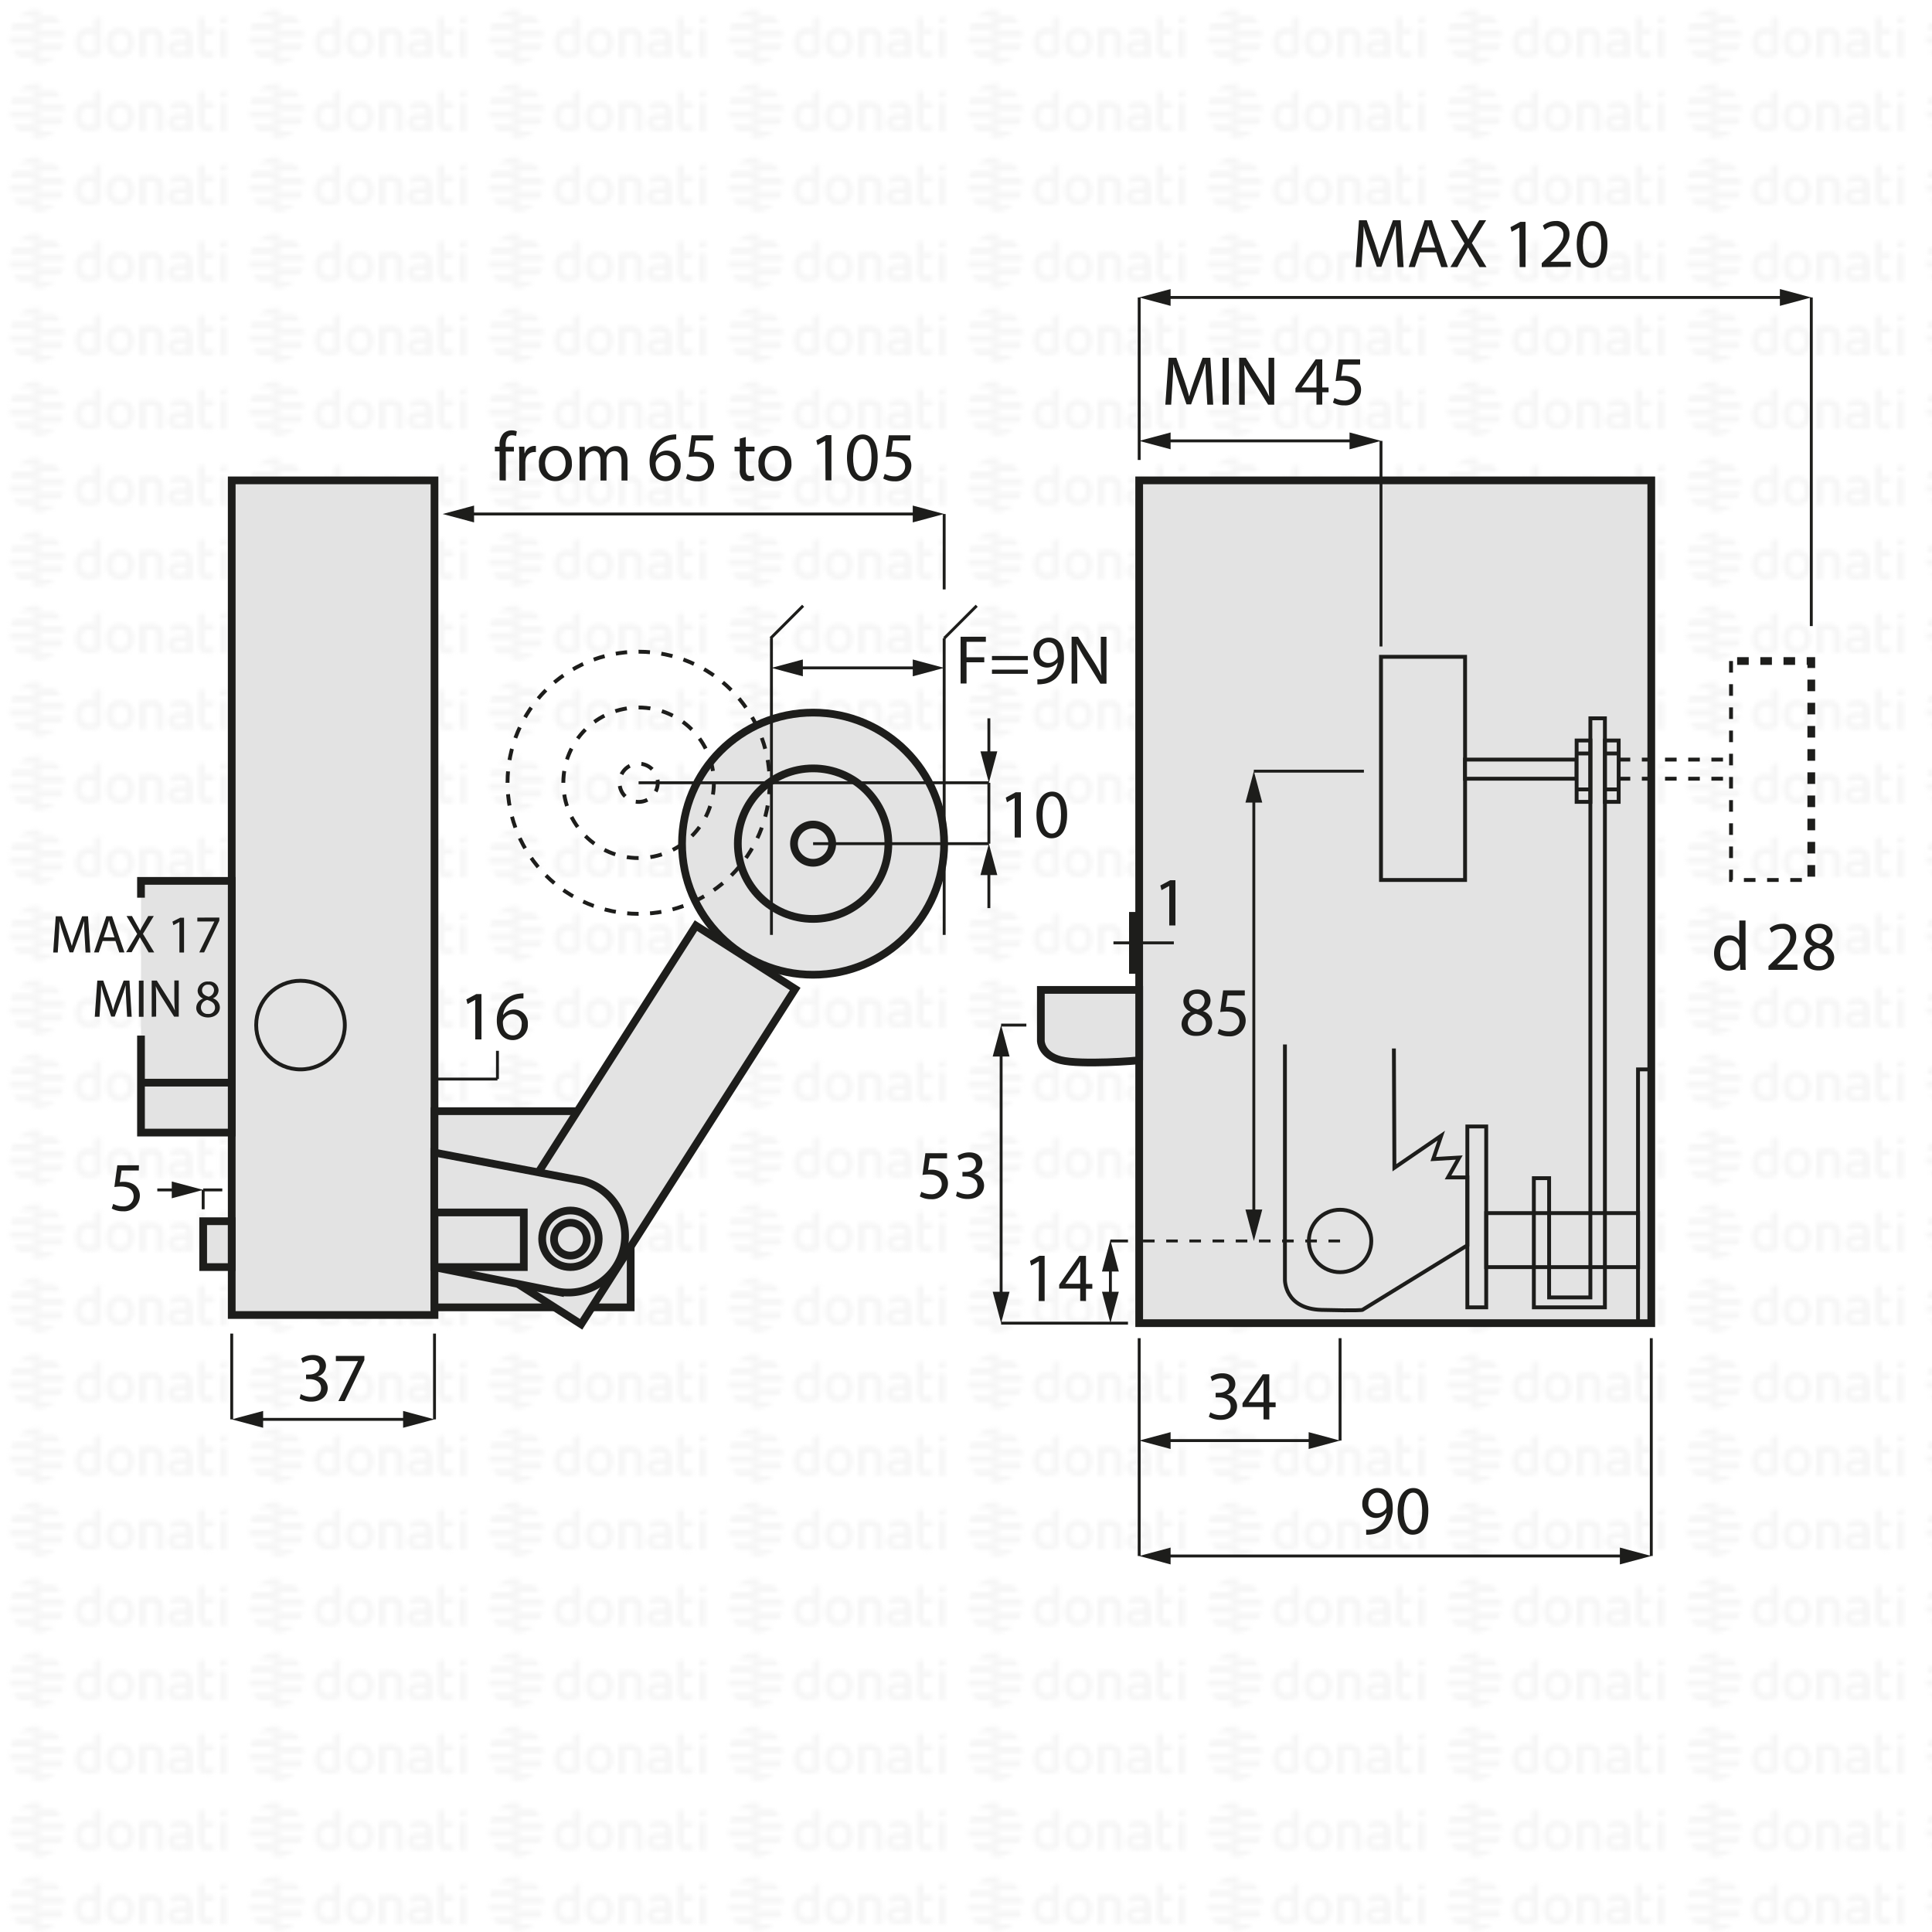 <svg xmlns="http://www.w3.org/2000/svg" xmlns:xlink="http://www.w3.org/1999/xlink" viewBox="0 0 500 500"><defs><style>.cls-1,.cls-10,.cls-11,.cls-12,.cls-13,.cls-15,.cls-6,.cls-7,.cls-8,.cls-9{fill:none;}.cls-2{fill:#f6f6f6;}.cls-3{fill:url(#DONATI_WATERMARK);}.cls-4,.cls-5{fill:#e3e3e3;}.cls-10,.cls-11,.cls-12,.cls-13,.cls-15,.cls-4,.cls-5,.cls-6,.cls-7,.cls-8,.cls-9{stroke:#1d1d1b;stroke-miterlimit:10;}.cls-12,.cls-4,.cls-6{stroke-width:2px;}.cls-7{stroke-dasharray:2.96 2.96;}.cls-8{stroke-dasharray:3.06 3.06;}.cls-9{stroke-dasharray:3.1 3.1;}.cls-11,.cls-12,.cls-15{stroke-dasharray:3;}.cls-13,.cls-15{stroke-width:0.75px;}.cls-14{fill:#1d1d1b;}</style><pattern id="DONATI_WATERMARK" data-name="DONATI WATERMARK" width="61.14" height="57.34" patternUnits="userSpaceOnUse" viewBox="0 0 61.14 57.34"><rect class="cls-1" width="61.14" height="57.34"/><polygon class="cls-2" points="8.55 51.31 8.55 51.31 9.43 51.31 10.57 51.31 10.57 51.31 9.43 51.31 8.55 51.31 8.55 51.31"/><polygon class="cls-2" points="8.55 53.08 8.55 53.08 9.23 53.08 10.57 53.08 10.57 53.08 9.23 53.08 8.55 53.08 8.55 53.08"/><polygon class="cls-2" points="10.57 44.26 10.57 44.26 9.69 44.26 8.55 44.26 8.55 44.26 9.69 44.26 10.57 44.26 10.57 44.26"/><path class="cls-2" d="M57,44.21V42.86l1.69-.33v1.68Zm1.69,1.41V53h-1.7V45.62ZM53,47.12v3.43a1.2,1.2,0,0,0,.14.76.82.82,0,0,0,.69.22,5.65,5.65,0,0,0,1.22-.2l.22,0v1.6a7.58,7.58,0,0,1-1.57.23c-1.56,0-2.38-.9-2.38-2.59V42.86L53,42.53v3.08h2.28v1.51ZM49.82,53H48.19v-.27l-.24.06a8.27,8.27,0,0,1-1.86.3c-1.61,0-2.6-.85-2.6-2.22,0-1.08.55-2.37,3.21-2.37h1.47v-.46c0-.76-.39-1.09-1.28-1.09a8.18,8.18,0,0,0-2.13.38l-.56.16v-1.6l.21-.06A8.73,8.73,0,0,1,47,45.42c1.82,0,2.86.95,2.86,2.62v2.74h0V53Zm-1.64-1.72V50h-1.6c-1.24,0-1.4.48-1.4.9s.11.8,1.1.8a6.43,6.43,0,0,0,1.39-.21l.51-.13ZM40.57,53v-4.7c0-.92-.41-1.32-1.35-1.32a5.76,5.76,0,0,0-1.49.21V53H36V45.6h1.64a8,8,0,0,1,1.65-.17c1.88,0,3,1,3,2.77V53Zm-5.88-3.77c0,2.37-1.39,3.85-3.62,3.85s-3.56-1.48-3.56-3.85,1.38-3.84,3.61-3.84,3.57,1.47,3.57,3.84Zm-1.73,0c0-1.53-.67-2.37-1.89-2.37-1.52,0-1.84,1.29-1.84,2.37s.33,2.38,1.89,2.38S33,50.34,33,49.26Zm-6.8,2.28a1.16,1.16,0,0,1-1,1.22,8,8,0,0,1-2.25.32c-2.17,0-3.47-1.42-3.47-3.79s1.24-3.84,3.4-3.84a5.54,5.54,0,0,1,1.62.29V42.86l.19,0,.61-.12.6-.11.29-.06v9Zm-1.69-.19V47.26A7,7,0,0,0,23,47c-1.23,0-1.83.75-1.83,2.27s.63,2.28,1.87,2.28a6,6,0,0,0,1.46-.2ZM10.63,47.79H8.55V46h7.84a6.92,6.92,0,0,1,.22,1.77Zm.75-3.53H8.55V42.49h5.67a7.07,7.07,0,0,1,1.45,1.77ZM9.89,49.55h6.5a7,7,0,0,1-.72,1.76H8.55V49.55Zm0,3.53h4.34a7,7,0,0,1-3.65,1.68h-.08a5.74,5.74,0,0,1-.93.07,7.79,7.79,0,0,1-1-.07h0V53.08Z"/><path class="cls-2" d="M9.88,53.08h-5a7.17,7.17,0,0,1-1.44-1.76h7.12v1.76Zm0-3.53H2.72a7.25,7.25,0,0,1-.22-1.76h8.07v1.76ZM9.22,46H2.72a6.82,6.82,0,0,1,.73-1.76h7.12V46Zm0-3.53H4.89a7.11,7.11,0,0,1,3.66-1.68h.07a7.3,7.3,0,0,1,.94-.07,7.93,7.93,0,0,1,1,.07h0v1.68Z"/><polygon class="cls-2" points="8.55 32.2 8.55 32.2 9.43 32.2 10.57 32.2 10.57 32.2 9.43 32.2 8.55 32.2 8.55 32.2"/><polygon class="cls-2" points="8.55 33.96 8.55 33.97 9.23 33.97 10.57 33.97 10.57 33.96 9.23 33.96 8.55 33.96 8.55 33.96"/><polygon class="cls-2" points="10.57 25.14 10.57 25.14 9.69 25.14 8.55 25.14 8.55 25.14 9.69 25.14 10.57 25.14 10.57 25.14"/><path class="cls-2" d="M57,25.09V23.74l1.69-.32v1.67Zm1.69,1.42v7.4h-1.7v-7.4ZM53,28v3.44a1.22,1.22,0,0,0,.14.76.85.85,0,0,0,.69.22,5.65,5.65,0,0,0,1.22-.2l.22,0v1.59A7.58,7.58,0,0,1,53.7,34c-1.56,0-2.38-.89-2.38-2.59V23.74L53,23.42v3.07h2.28V28Zm-3.19,5.91H48.19v-.27L48,33.7a8.27,8.27,0,0,1-1.86.3c-1.61,0-2.6-.84-2.6-2.21,0-1.08.55-2.37,3.21-2.37h1.47V29c0-.76-.39-1.1-1.28-1.1a8.63,8.63,0,0,0-2.13.38l-.56.17v-1.6l.21-.06A8.79,8.79,0,0,1,47,26.3c1.82,0,2.86,1,2.86,2.63v2.73h0v2.25ZM48.18,32.2V30.84h-1.6c-1.24,0-1.4.48-1.4.9s.11.79,1.1.79a6.43,6.43,0,0,0,1.39-.21l.51-.12Zm-7.61,1.71v-4.7c0-.92-.41-1.31-1.35-1.31a5.76,5.76,0,0,0-1.49.21v5.8H36V26.49h1.64a7.39,7.39,0,0,1,1.65-.17c1.88,0,3,1,3,2.77v4.81Zm-5.88-3.76c0,2.37-1.39,3.84-3.62,3.84s-3.56-1.47-3.56-3.84,1.38-3.85,3.61-3.85,3.57,1.47,3.57,3.85Zm-1.73,0c0-1.54-.67-2.38-1.89-2.38-1.52,0-1.84,1.29-1.84,2.38s.33,2.37,1.89,2.37S33,31.23,33,30.15Zm-6.8,2.27a1.16,1.16,0,0,1-1,1.23,8.39,8.39,0,0,1-2.25.32c-2.17,0-3.47-1.42-3.47-3.8s1.24-3.83,3.4-3.83a5.47,5.47,0,0,1,1.62.28V23.74l.19,0,.61-.12.6-.12.29,0v9Zm-1.69-.19V28.15a7,7,0,0,0-1.5-.26c-1.23,0-1.83.74-1.83,2.27s.63,2.27,1.87,2.27a5.52,5.52,0,0,0,1.46-.2ZM10.63,28.67H8.55V26.91h7.84a6.79,6.79,0,0,1,.22,1.76Zm.75-3.53H8.55V23.38h5.67a7,7,0,0,1,1.45,1.76Zm-1.49,5.3h6.5a7.32,7.32,0,0,1-.72,1.76H8.55V30.44Zm0,3.53h4.34a7,7,0,0,1-3.65,1.68h-.08a7.14,7.14,0,0,1-.93.07,6.27,6.27,0,0,1-1-.08h0V34Z"/><path class="cls-2" d="M9.88,34h-5A7,7,0,0,1,3.45,32.2h7.12V34Zm0-3.52H2.72a7.4,7.4,0,0,1-.22-1.77h8.07v1.77Zm-.67-3.53H2.72a6.88,6.88,0,0,1,.73-1.77h7.12v1.77Zm0-3.53H4.89a7,7,0,0,1,3.66-1.69h.07a7.3,7.3,0,0,1,.94-.07,7.93,7.93,0,0,1,1,.08h0v1.69Z"/><polygon class="cls-2" points="8.55 13.09 8.55 13.09 9.43 13.09 10.57 13.09 10.57 13.09 9.43 13.09 8.55 13.09 8.55 13.09"/><polygon class="cls-2" points="8.55 14.85 8.55 14.85 9.23 14.85 10.57 14.85 10.57 14.85 9.23 14.85 8.55 14.85 8.55 14.85"/><polygon class="cls-2" points="10.57 6.03 10.57 6.03 9.69 6.03 8.55 6.03 8.55 6.03 9.69 6.03 10.57 6.03 10.57 6.03"/><path class="cls-2" d="M57,6V4.63l1.69-.33V6ZM58.64,7.4v7.4h-1.7V7.4ZM53,8.89v3.43a1.2,1.2,0,0,0,.14.76.83.83,0,0,0,.69.23,5.89,5.89,0,0,0,1.22-.21l.22,0v1.6a7.58,7.58,0,0,1-1.57.23c-1.56,0-2.38-.9-2.38-2.59V4.63L53,4.3V7.38h2.28V8.89ZM49.82,14.8H48.19v-.27l-.24.06a8.27,8.27,0,0,1-1.86.3c-1.61,0-2.6-.85-2.6-2.22,0-1.08.55-2.37,3.21-2.37h1.47V9.84c0-.76-.39-1.09-1.28-1.09a8.18,8.18,0,0,0-2.13.38l-.56.16V7.7l.21-.06A8.46,8.46,0,0,1,47,7.19c1.82,0,2.86,1,2.86,2.63v2.73h0V14.8Zm-1.64-1.72V11.72h-1.6c-1.24,0-1.4.48-1.4.9s.11.8,1.1.8a6.43,6.43,0,0,0,1.39-.21l.51-.13ZM40.57,14.8V10.1c0-.92-.41-1.31-1.35-1.31a5.61,5.61,0,0,0-1.49.2V14.8H36V7.37h1.64v0a7.5,7.5,0,0,1,1.65-.18c1.88,0,3,1,3,2.77V14.8ZM34.69,11c0,2.37-1.39,3.85-3.62,3.85S27.51,13.4,27.51,11s1.38-3.84,3.61-3.84S34.69,8.66,34.69,11ZM33,11c0-1.53-.67-2.37-1.89-2.37-1.52,0-1.84,1.29-1.84,2.37s.33,2.38,1.89,2.38S33,12.12,33,11Zm-6.8,2.28a1.15,1.15,0,0,1-1,1.22,8,8,0,0,1-2.25.32c-2.17,0-3.47-1.42-3.47-3.79s1.24-3.84,3.4-3.84a5.54,5.54,0,0,1,1.62.29V4.63l.19,0,.61-.12.6-.11.29-.06v9Zm-1.69-.19V9A7,7,0,0,0,23,8.77c-1.23,0-1.83.75-1.83,2.27s.63,2.28,1.87,2.28a6,6,0,0,0,1.46-.2ZM10.63,9.56H8.55V7.79h7.84a6.92,6.92,0,0,1,.22,1.77ZM11.38,6H8.55V4.26h5.67A7.07,7.07,0,0,1,15.67,6ZM9.89,11.32h6.5a7.23,7.23,0,0,1-.72,1.77H8.55V11.32Zm0,3.53h4.34a7,7,0,0,1-3.65,1.68h-.08a5.74,5.74,0,0,1-.93.06,6.28,6.28,0,0,1-1-.07h0V14.85Z"/><path class="cls-2" d="M9.88,14.85h-5a7,7,0,0,1-1.44-1.76h7.12v1.76Zm0-3.53H2.72A7.25,7.25,0,0,1,2.5,9.56h8.07v1.76ZM9.22,7.79H2.72A7,7,0,0,1,3.45,6h7.12V7.79Zm0-3.53H4.89A7.11,7.11,0,0,1,8.55,2.58h.07a7.3,7.3,0,0,1,.94-.07,7.93,7.93,0,0,1,1,.07h0V4.26Z"/></pattern></defs><title>DA01856</title><g id="WATERMARK"><rect class="cls-3" width="500" height="500"/></g><g id="ILLUSTRAZIONE"><rect class="cls-4" x="294.82" y="124.32" width="132.53" height="218.11"/><rect class="cls-4" x="59.97" y="124.32" width="52.48" height="216"/><circle class="cls-5" cx="77.77" cy="265.29" r="11.47"/><rect class="cls-4" x="52.58" y="316.05" width="7.38" height="11.87"/><polyline class="cls-4" points="36.49 232.32 36.49 227.97 59.97 227.97 59.97 293.11 36.49 293.11 36.49 268.01"/><line class="cls-6" x1="36.49" y1="280.19" x2="59.97" y2="280.19"/><rect class="cls-4" x="112.45" y="287.57" width="50.77" height="50.77"/><rect class="cls-4" x="150.03" y="239.66" width="30.48" height="102.95" transform="translate(182.64 -43.19) rotate(32.56)"/><path class="cls-4" d="M144.9,334.44l0-.09a14.69,14.69,0,0,0,5.49-28.84v0l-38-7.23v29.66Z"/><rect class="cls-4" x="112.45" y="313.78" width="23.11" height="14.14"/><circle class="cls-4" cx="147.63" cy="320.6" r="7.32"/><circle class="cls-4" cx="147.63" cy="320.7" r="4.25"/><circle class="cls-4" cx="210.43" cy="218.34" r="33.92"/><circle class="cls-4" cx="210.43" cy="218.34" r="19.48"/><circle class="cls-4" cx="210.43" cy="218.34" r="4.95"/><circle class="cls-7" cx="165.27" cy="202.58" r="33.92"/><circle class="cls-8" cx="165.27" cy="202.58" r="19.48"/><circle class="cls-9" cx="165.27" cy="202.58" r="4.95" transform="translate(-61.16 333.26) rotate(-80.78)"/><rect class="cls-5" x="357.4" y="169.98" width="21.76" height="57.76"/><rect class="cls-5" x="379.15" y="196.58" width="28.88" height="4.95"/><rect class="cls-5" x="408.03" y="191.64" width="3.56" height="15.88"/><line class="cls-10" x1="408.03" y1="195" x2="411.59" y2="195"/><line class="cls-10" x1="408.03" y1="204.3" x2="411.59" y2="204.3"/><rect class="cls-5" x="415.35" y="191.64" width="3.56" height="15.88"/><line class="cls-10" x1="415.35" y1="195" x2="418.91" y2="195"/><line class="cls-10" x1="415.35" y1="204.3" x2="418.91" y2="204.3"/><polygon class="cls-10" points="411.59 185.9 411.59 335.77 400.91 335.77 400.91 304.91 396.96 304.91 396.96 335.77 396.96 338.34 400.91 338.34 411.59 338.34 415.35 338.34 415.35 335.77 415.35 185.9 411.59 185.9"/><rect class="cls-10" x="423.92" y="276.76" width="3.43" height="65.67"/><rect class="cls-10" x="384.63" y="313.95" width="39.3" height="13.98"/><rect class="cls-10" x="379.75" y="291.53" width="4.88" height="46.81"/><circle class="cls-10" cx="346.81" cy="321.16" r="8.08"/><path class="cls-10" d="M332.54,270.3v60.92s-.13,7.52,9.49,7.78,10.55,0,10.55,0l27.17-16.72V304.71h-5l2.9-5.14-6.73.4L373,293.9l-12.13,8.31-.13-30.86"/><path class="cls-4" d="M294.82,256.19H269.37v13.18s0,3.7,5.15,5,20.3.14,20.3,0Z"/><polyline class="cls-11" points="447.99 171.07 447.99 227.74 467.37 227.74"/><polyline class="cls-12" points="449.57 171.07 468.76 171.07 468.76 227.74"/><line class="cls-13" x1="294.82" y1="119.04" x2="294.82" y2="76.98"/><line class="cls-13" x1="468.76" y1="162.03" x2="468.76" y2="76.98"/><line class="cls-13" x1="301.47" y1="76.98" x2="462.11" y2="76.98"/><polygon class="cls-14" points="302.95 79.16 294.82 76.98 302.95 74.8 302.95 79.16"/><polygon class="cls-14" points="460.63 79.16 468.76 76.98 460.63 74.8 460.63 79.16"/><path class="cls-14" d="M361.41,63.79c-.09-1.69-.2-3.73-.18-5.24h-.06c-.41,1.42-.91,2.94-1.53,4.61l-2.14,5.89h-1.19l-2-5.78c-.58-1.71-1.06-3.28-1.4-4.72h0c0,1.51-.13,3.55-.23,5.37l-.33,5.2h-1.49L351.7,57h2l2.07,5.87c.51,1.49.92,2.82,1.23,4.08h.05c.31-1.22.74-2.55,1.28-4.08L360.49,57h2l.76,12.13h-1.54Z"/><path class="cls-14" d="M367.44,65.3l-1.26,3.82h-1.62L368.68,57h1.89l4.14,12.13H373l-1.3-3.82Zm4-1.22-1.19-3.49c-.27-.8-.45-1.52-.63-2.22h0c-.18.72-.38,1.46-.61,2.2l-1.19,3.51Z"/><path class="cls-14" d="M382.88,69.12l-1.55-2.68c-.63-1-1-1.69-1.4-2.4h0c-.34.71-.68,1.35-1.31,2.42l-1.46,2.66h-1.8L379,63l-3.57-6h1.82l1.6,2.84c.45.79.8,1.4,1.12,2.05h.05c.35-.72.65-1.28,1.1-2.05L382.81,57h1.8l-3.69,5.9,3.78,6.23Z"/><path class="cls-14" d="M393.21,58.89h0l-2,1.1-.31-1.2,2.56-1.37h1.35v11.7h-1.53Z"/><path class="cls-14" d="M399,69.12v-1l1.24-1.21c3-2.84,4.34-4.36,4.36-6.12a2.09,2.09,0,0,0-2.33-2.29,4,4,0,0,0-2.48,1l-.5-1.11a5.1,5.1,0,0,1,3.31-1.19,3.29,3.29,0,0,1,3.58,3.4c0,2.16-1.56,3.91-4,6.29l-.94.86v0h5.26v1.31Z"/><path class="cls-14" d="M416,63.14c0,4-1.48,6.18-4.07,6.18-2.29,0-3.83-2.14-3.87-6s1.69-6.09,4.07-6.09S416,59.42,416,63.14Zm-6.36.18c0,3.05.94,4.77,2.38,4.77,1.62,0,2.39-1.89,2.39-4.87s-.73-4.78-2.37-4.78C410.67,58.44,409.66,60.14,409.66,63.32Z"/><path class="cls-14" d="M451.74,238.22v10.53c0,.77,0,1.66.07,2.25h-1.42l-.07-1.51h0a3.21,3.21,0,0,1-3,1.71c-2.1,0-3.72-1.78-3.72-4.43,0-2.9,1.78-4.68,3.9-4.68a2.9,2.9,0,0,1,2.63,1.33h0v-5.2Zm-1.58,7.61a2.9,2.9,0,0,0-.07-.66,2.34,2.34,0,0,0-2.29-1.84c-1.64,0-2.61,1.44-2.61,3.37,0,1.76.86,3.22,2.57,3.22a2.38,2.38,0,0,0,2.33-1.89,3,3,0,0,0,.07-.69Z"/><path class="cls-14" d="M457.68,251v-1l1.24-1.21c3-2.84,4.34-4.36,4.36-6.12a2.09,2.09,0,0,0-2.32-2.29,4,4,0,0,0-2.49,1l-.5-1.11a5.1,5.1,0,0,1,3.31-1.19,3.29,3.29,0,0,1,3.58,3.4c0,2.16-1.56,3.91-4,6.29l-.94.86v0h5.26V251Z"/><path class="cls-14" d="M466.77,248a3.33,3.33,0,0,1,2.32-3.13l0-.06a2.9,2.9,0,0,1-1.85-2.63c0-1.85,1.57-3.11,3.62-3.11,2.27,0,3.4,1.42,3.4,2.88a3,3,0,0,1-1.93,2.74v.05a3.24,3.24,0,0,1,2.36,3c0,2-1.74,3.41-4,3.41C468.25,251.2,466.77,249.74,466.77,248Zm6.3-.07c0-1.43-1-2.11-2.57-2.56a2.55,2.55,0,0,0-2.11,2.41,2.17,2.17,0,0,0,2.34,2.24A2.12,2.12,0,0,0,473.07,248Zm-4.36-5.85c0,1.17.89,1.8,2.24,2.16a2.33,2.33,0,0,0,1.78-2.13,1.82,1.82,0,0,0-2-1.91A1.87,1.87,0,0,0,468.71,242.11Z"/><path class="cls-14" d="M305.79,265a3.33,3.33,0,0,1,2.32-3.13l0-.06a2.9,2.9,0,0,1-1.85-2.63c0-1.85,1.56-3.11,3.62-3.11,2.27,0,3.4,1.42,3.4,2.88a3,3,0,0,1-1.93,2.74v0a3.25,3.25,0,0,1,2.36,3c0,2-1.74,3.4-4,3.4C307.26,268.21,305.79,266.75,305.79,265Zm6.3-.07c0-1.42-1-2.11-2.58-2.56a2.55,2.55,0,0,0-2.1,2.41,2.16,2.16,0,0,0,2.34,2.24A2.12,2.12,0,0,0,312.09,265Zm-4.36-5.85c0,1.17.88,1.8,2.23,2.16a2.33,2.33,0,0,0,1.79-2.13,1.82,1.82,0,0,0-2-1.91A1.87,1.87,0,0,0,307.73,259.12Z"/><path class="cls-14" d="M322.15,257.64h-4.46l-.45,3a5.78,5.78,0,0,1,.95-.07,4.87,4.87,0,0,1,2.52.63,3.32,3.32,0,0,1,1.67,3,4.05,4.05,0,0,1-4.35,4,5.74,5.74,0,0,1-2.92-.72l.4-1.21a5.19,5.19,0,0,0,2.5.65,2.58,2.58,0,0,0,2.77-2.54c0-1.51-1-2.59-3.36-2.59a13.21,13.21,0,0,0-1.63.12l.76-5.61h5.6Z"/><path class="cls-14" d="M245.09,299.79h-4.46l-.45,3a5.78,5.78,0,0,1,.95-.07,5,5,0,0,1,2.52.63,3.33,3.33,0,0,1,1.68,3,4.06,4.06,0,0,1-4.36,4,5.74,5.74,0,0,1-2.92-.72l.4-1.2a5.35,5.35,0,0,0,2.5.64,2.57,2.57,0,0,0,2.77-2.53c0-1.52-1-2.6-3.36-2.6a12.62,12.62,0,0,0-1.62.13l.75-5.62h5.6Z"/><path class="cls-14" d="M247.72,308.35a5.37,5.37,0,0,0,2.59.73c2,0,2.67-1.29,2.65-2.26,0-1.64-1.5-2.34-3-2.34h-.88v-1.19h.88c1.16,0,2.61-.6,2.61-2,0-.94-.59-1.77-2-1.77a4.3,4.3,0,0,0-2.34.78l-.41-1.16a5.56,5.56,0,0,1,3.06-.9c2.3,0,3.35,1.37,3.35,2.79a2.91,2.91,0,0,1-2.16,2.76v0a3.05,3.05,0,0,1,2.61,3c0,1.87-1.46,3.51-4.27,3.51a5.89,5.89,0,0,1-3-.79Z"/><path class="cls-14" d="M35.92,302.92H31.45l-.45,3a7.19,7.19,0,0,1,1-.07,5,5,0,0,1,2.52.63,3.33,3.33,0,0,1,1.67,3,4.06,4.06,0,0,1-4.36,4,5.73,5.73,0,0,1-2.91-.72l.39-1.2a5.24,5.24,0,0,0,2.51.65,2.59,2.59,0,0,0,2.77-2.54c0-1.52-1-2.6-3.37-2.6a12.78,12.78,0,0,0-1.62.13l.76-5.62h5.6Z"/><path class="cls-14" d="M123,258.75h0l-2,1.1-.31-1.21,2.56-1.37h1.35V269H123Z"/><path class="cls-14" d="M135.46,258.39a5.74,5.74,0,0,0-1.19.07,4.78,4.78,0,0,0-4.07,4.16h.06a3.56,3.56,0,0,1,6.35,2.43,3.92,3.92,0,0,1-3.89,4.13c-2.5,0-4.14-1.95-4.14-5a7.38,7.38,0,0,1,2-5.28,6.48,6.48,0,0,1,3.75-1.73,7.85,7.85,0,0,1,1.15-.09Zm-.45,6.75a2.38,2.38,0,0,0-2.41-2.68,2.59,2.59,0,0,0-2.27,1.44,1.32,1.32,0,0,0-.18.7c0,1.93.92,3.35,2.57,3.35C134.09,268,135,266.82,135,265.14Z"/><path class="cls-14" d="M302.6,229.28h0l-2,1.1-.31-1.21,2.56-1.37h1.35v11.71H302.6Z"/><path class="cls-14" d="M77.85,360.79a5.37,5.37,0,0,0,2.59.73c2,0,2.67-1.29,2.65-2.27,0-1.63-1.5-2.33-3-2.33h-.88v-1.19h.88c1.16,0,2.61-.6,2.61-2,0-.94-.59-1.77-2-1.77a4.39,4.39,0,0,0-2.34.77l-.41-1.15a5.56,5.56,0,0,1,3.06-.9c2.3,0,3.35,1.37,3.35,2.79a2.91,2.91,0,0,1-2.16,2.76v0a3.05,3.05,0,0,1,2.61,3c0,1.87-1.46,3.51-4.27,3.51a5.89,5.89,0,0,1-3-.79Z"/><path class="cls-14" d="M94.3,350.9V352L89.21,362.6H87.57l5.08-10.35v0H86.92V350.9Z"/><path class="cls-14" d="M21.91,242.37c-.07-1.3-.15-2.87-.14-4h0c-.32,1.1-.71,2.26-1.18,3.56l-1.65,4.54H18L16.47,242c-.45-1.32-.82-2.53-1.09-3.64h0c0,1.17-.1,2.74-.18,4.14l-.25,4H13.77l.66-9.36H16l1.59,4.53c.39,1.15.71,2.18,1,3.15h0c.24-.94.57-2,1-3.15l1.66-4.53h1.54l.59,9.36H22.15Z"/><path class="cls-14" d="M26.56,243.54l-1,2.94H24.34l3.18-9.36H29l3.2,9.36H30.88l-1-2.94Zm3.07-.95-.92-2.69c-.21-.61-.35-1.17-.49-1.71h0c-.14.56-.3,1.13-.48,1.7l-.91,2.7Z"/><path class="cls-14" d="M38.47,246.48l-1.2-2.07c-.48-.79-.79-1.3-1.08-1.84h0c-.26.54-.53,1-1,1.86l-1.13,2H32.64l2.86-4.73-2.75-4.63h1.4l1.23,2.2c.35.61.62,1.08.87,1.58h0c.26-.55.5-1,.84-1.58l1.28-2.2H39.8L37,241.68l2.92,4.8Z"/><path class="cls-14" d="M46.43,238.6h0l-1.56.84-.24-.93,2-1h1v9H46.43Z"/><path class="cls-14" d="M56.76,237.46v.8l-3.93,8.22H51.57l3.91-8v0H51.07v-1Z"/><path class="cls-14" d="M32.67,259c-.07-1.31-.16-2.88-.14-4h0c-.32,1.09-.71,2.26-1.18,3.55l-1.66,4.54h-.91l-1.52-4.45c-.44-1.32-.82-2.53-1.08-3.64h0c0,1.16-.09,2.73-.18,4.14l-.25,4H24.53l.65-9.36h1.54l1.6,4.53c.39,1.15.71,2.18.95,3.15h0c.23-.95.57-2,1-3.15L32,253.78H33.5l.58,9.36H32.9Z"/><path class="cls-14" d="M37.15,253.78v9.36H35.94v-9.36Z"/><path class="cls-14" d="M39.26,263.14v-9.36h1.32l3,4.73a25.89,25.89,0,0,1,1.68,3h0c-.11-1.25-.14-2.39-.14-3.85v-3.91h1.14v9.36H45.06l-3-4.75a29.1,29.1,0,0,1-1.75-3.13l0,0c.07,1.18.1,2.3.1,3.86v4Z"/><path class="cls-14" d="M50.79,260.85a2.58,2.58,0,0,1,1.79-2.42v0a2.23,2.23,0,0,1-1.43-2,2.52,2.52,0,0,1,2.79-2.4,2.33,2.33,0,0,1,2.62,2.22,2.29,2.29,0,0,1-1.48,2.11v0a2.52,2.52,0,0,1,1.82,2.34c0,1.57-1.35,2.62-3.07,2.62C51.93,263.29,50.79,262.17,50.79,260.85Zm4.86-.06c0-1.1-.76-1.62-2-2A2,2,0,0,0,52,260.68a1.66,1.66,0,0,0,1.8,1.72A1.64,1.64,0,0,0,55.65,260.79Zm-3.36-4.51c0,.9.68,1.39,1.72,1.66a1.77,1.77,0,0,0,1.38-1.63,1.41,1.41,0,0,0-1.53-1.48A1.44,1.44,0,0,0,52.29,256.28Z"/><path class="cls-14" d="M262.6,206.52h0l-2,1.1-.31-1.21,2.56-1.37h1.35v11.71H262.6Z"/><path class="cls-14" d="M276.17,210.77c0,4-1.47,6.18-4.07,6.18-2.28,0-3.83-2.15-3.87-6s1.7-6.08,4.07-6.08S276.17,207,276.17,210.77Zm-6.35.18c0,3,.93,4.77,2.37,4.77,1.62,0,2.4-1.89,2.4-4.88s-.74-4.77-2.38-4.77C270.83,206.07,269.82,207.76,269.82,211Z"/><path class="cls-14" d="M248.6,164.79h6.54v1.31h-5v4h4.59v1.3h-4.59v5.49H248.6Z"/><path class="cls-14" d="M256.72,170.85v-1.08H266v1.08Zm0,3.53V173.3H266v1.08Z"/><path class="cls-14" d="M268.46,175.81a6.71,6.71,0,0,0,1.28-.06,4.38,4.38,0,0,0,2.45-1.13,5.12,5.12,0,0,0,1.54-3.12h-.05a3.51,3.51,0,0,1-6.21-2.32,4,4,0,0,1,4-4.16c2.39,0,3.87,1.95,3.87,4.93a7.42,7.42,0,0,1-2,5.5,5.82,5.82,0,0,1-3.4,1.56,7.25,7.25,0,0,1-1.46.09Zm.58-6.74a2.25,2.25,0,0,0,2.25,2.49,2.6,2.6,0,0,0,2.3-1.23,1,1,0,0,0,.14-.57c0-2-.73-3.53-2.39-3.53C270,166.23,269,167.42,269,169.07Z"/><path class="cls-14" d="M277.33,176.92V164.79H279l3.89,6.14a35,35,0,0,1,2.18,3.94l0,0c-.15-1.62-.18-3.09-.18-5v-5.07h1.47v12.13h-1.58L281,170.77a38,38,0,0,1-2.27-4.06l-.06,0c.09,1.53.13,3,.13,5v5.18Z"/><path class="cls-14" d="M313.25,365.51a5.33,5.33,0,0,0,2.6.74c2,0,2.66-1.3,2.64-2.27,0-1.64-1.49-2.34-3-2.34h-.88v-1.19h.88c1.15,0,2.61-.59,2.61-2,0-.94-.59-1.76-2.05-1.76a4.27,4.27,0,0,0-2.34.77l-.42-1.15a5.56,5.56,0,0,1,3.06-.9c2.31,0,3.35,1.36,3.35,2.79a2.9,2.9,0,0,1-2.16,2.75v0a3.05,3.05,0,0,1,2.61,3c0,1.87-1.46,3.51-4.26,3.51a6,6,0,0,1-3.05-.8Z"/><path class="cls-14" d="M327,367.33v-3.19h-5.44v-1l5.22-7.47h1.71v7.27h1.64v1.24H328.5v3.19Zm0-4.43V359c0-.61,0-1.22.05-1.83H327c-.36.68-.65,1.18-1,1.72l-2.87,4v0Z"/><path class="cls-14" d="M353.55,395.88a6.58,6.58,0,0,0,1.28-.05,4.46,4.46,0,0,0,2.45-1.14,5.18,5.18,0,0,0,1.55-3.11h-.06a3.51,3.51,0,0,1-6.21-2.32,4,4,0,0,1,4-4.16c2.39,0,3.87,1.94,3.87,4.93a7.36,7.36,0,0,1-2,5.49,5.9,5.9,0,0,1-3.4,1.57,7.25,7.25,0,0,1-1.46.09Zm.58-6.73a2.25,2.25,0,0,0,2.25,2.48,2.61,2.61,0,0,0,2.3-1.22,1.08,1.08,0,0,0,.15-.58c0-2-.74-3.53-2.4-3.53C355.08,386.3,354.13,387.49,354.13,389.15Z"/><path class="cls-14" d="M369.65,391c0,4-1.48,6.18-4.07,6.18-2.29,0-3.84-2.15-3.87-6s1.69-6.08,4.07-6.08S369.65,387.29,369.65,391Zm-6.36.18c0,3,.94,4.77,2.38,4.77,1.62,0,2.39-1.89,2.39-4.88s-.74-4.77-2.38-4.77C364.3,386.32,363.29,388,363.29,391.2Z"/><path class="cls-14" d="M268.86,326.44h0l-2,1.1-.3-1.21L269,325h1.35v11.7h-1.53Z"/><path class="cls-14" d="M279.56,336.67v-3.19h-5.44v-1l5.22-7.47h1.71v7.27h1.64v1.24h-1.64v3.19Zm0-4.43v-3.91c0-.61,0-1.22.05-1.83h-.05c-.36.68-.65,1.19-1,1.73l-2.86,4v0Z"/><path class="cls-14" d="M312.16,99.4c-.09-1.7-.2-3.73-.18-5.24h-.06c-.41,1.42-.92,2.93-1.53,4.61l-2.14,5.88h-1.19l-2-5.78c-.58-1.71-1.06-3.27-1.41-4.71h0c0,1.51-.13,3.54-.24,5.36l-.32,5.21h-1.5l.85-12.14h2l2.07,5.87c.5,1.49.92,2.83,1.23,4.09h.05c.3-1.23.74-2.56,1.28-4.09l2.16-5.87h2l.75,12.14h-1.53Z"/><path class="cls-14" d="M318,92.59v12.14H316.4V92.59Z"/><path class="cls-14" d="M320.7,104.73V92.59h1.71l3.89,6.14a35,35,0,0,1,2.18,3.94l0,0c-.15-1.62-.18-3.09-.18-5V92.59h1.47v12.14h-1.58l-3.85-6.16a37.87,37.87,0,0,1-2.27-4h-.06c.09,1.53.13,3,.13,5v5.19Z"/><path class="cls-14" d="M340.7,104.73v-3.19h-5.44v-1.05L340.49,93h1.71v7.28h1.63v1.24H342.2v3.19Zm0-4.43V96.39c0-.61,0-1.23.06-1.84h-.06c-.36.69-.65,1.19-1,1.73l-2.86,4v0Z"/><path class="cls-14" d="M352,94.35h-4.46l-.45,3a5.78,5.78,0,0,1,.95-.07,5,5,0,0,1,2.52.63,3.33,3.33,0,0,1,1.68,3,4.06,4.06,0,0,1-4.36,4,5.74,5.74,0,0,1-2.92-.72l.4-1.2a5.34,5.34,0,0,0,2.5.65,2.59,2.59,0,0,0,2.78-2.54c0-1.52-1-2.6-3.37-2.6a12.62,12.62,0,0,0-1.62.13l.75-5.62H352Z"/><path class="cls-14" d="M129.29,124.32v-7.51h-1.22V115.6h1.22v-.41a4.1,4.1,0,0,1,1-3,3,3,0,0,1,2.12-.81,3.56,3.56,0,0,1,1.35.25l-.21,1.22a2.52,2.52,0,0,0-1-.2c-1.35,0-1.69,1.19-1.69,2.53v.46H133v1.21h-2.1v7.51Z"/><path class="cls-14" d="M134.38,118.32c0-1,0-1.91-.07-2.72h1.39l.05,1.71h.07a2.61,2.61,0,0,1,2.42-1.9,1.59,1.59,0,0,1,.45,0V117a2.84,2.84,0,0,0-.54,0,2.23,2.23,0,0,0-2.13,2,5.32,5.32,0,0,0-.07.74v4.65h-1.57Z"/><path class="cls-14" d="M148,119.89a4.27,4.27,0,0,1-4.34,4.63,4.15,4.15,0,0,1-4.18-4.49,4.25,4.25,0,0,1,4.32-4.62C146.28,115.41,148,117.22,148,119.89Zm-6.92.09c0,1.91,1.1,3.35,2.65,3.35s2.65-1.42,2.65-3.39c0-1.47-.74-3.35-2.61-3.35S141.06,118.32,141.06,120Z"/><path class="cls-14" d="M150,118c0-.9,0-1.64-.07-2.36h1.39l.07,1.41h0a3,3,0,0,1,2.74-1.6,2.58,2.58,0,0,1,2.47,1.74h0a3.63,3.63,0,0,1,1-1.13,3,3,0,0,1,1.93-.61c1.15,0,2.86.75,2.86,3.78v5.13h-1.54v-4.94c0-1.67-.62-2.68-1.9-2.68a2.05,2.05,0,0,0-1.87,1.44,2.73,2.73,0,0,0-.12.79v5.39h-1.55V119.1c0-1.39-.61-2.4-1.82-2.4a2.39,2.39,0,0,0-2.09,2.36v5.26H150Z"/><path class="cls-14" d="M175,113.73a5.7,5.7,0,0,0-1.19.07,4.76,4.76,0,0,0-4.07,4.16h.05a3.57,3.57,0,0,1,6.36,2.43,3.92,3.92,0,0,1-3.89,4.13c-2.5,0-4.14-2-4.14-5a7.38,7.38,0,0,1,2-5.28,6.46,6.46,0,0,1,3.74-1.73,8,8,0,0,1,1.16-.09Zm-.45,6.75a2.38,2.38,0,0,0-2.42-2.68,2.62,2.62,0,0,0-2.27,1.44,1.42,1.42,0,0,0-.18.7c0,1.93.92,3.35,2.58,3.35C173.61,123.29,174.53,122.16,174.53,120.48Z"/><path class="cls-14" d="M184.51,114h-4.46l-.45,3a7.15,7.15,0,0,1,1-.07,5,5,0,0,1,2.52.63,3.33,3.33,0,0,1,1.68,3,4.06,4.06,0,0,1-4.36,4,5.74,5.74,0,0,1-2.92-.72l.4-1.21a5.23,5.23,0,0,0,2.5.65,2.58,2.58,0,0,0,2.78-2.54c0-1.51-1-2.59-3.37-2.59a12.87,12.87,0,0,0-1.62.12l.76-5.62h5.59Z"/><path class="cls-14" d="M193,113.1v2.5h2.27v1.21H193v4.7c0,1.08.31,1.69,1.19,1.69a3.31,3.31,0,0,0,.92-.11l.07,1.19a3.78,3.78,0,0,1-1.4.22,2.19,2.19,0,0,1-1.71-.67,3.23,3.23,0,0,1-.62-2.27v-4.75h-1.35V115.6h1.35v-2.08Z"/><path class="cls-14" d="M204.82,119.89a4.26,4.26,0,0,1-4.34,4.63A4.15,4.15,0,0,1,196.3,120a4.25,4.25,0,0,1,4.32-4.62C203.13,115.41,204.82,117.22,204.82,119.89Zm-6.91.09c0,1.91,1.09,3.35,2.64,3.35s2.65-1.42,2.65-3.39c0-1.47-.74-3.35-2.61-3.35S197.91,118.32,197.91,120Z"/><path class="cls-14" d="M213.57,114.09h0l-2,1.1-.31-1.21,2.56-1.37h1.35v11.71h-1.53Z"/><path class="cls-14" d="M227.14,118.34c0,4-1.48,6.18-4.07,6.18-2.29,0-3.84-2.15-3.87-6s1.69-6.08,4.07-6.08S227.14,114.61,227.14,118.34Zm-6.36.18c0,3,.94,4.77,2.38,4.77,1.62,0,2.39-1.89,2.39-4.88s-.73-4.77-2.37-4.77C221.79,113.64,220.78,115.33,220.78,118.52Z"/><path class="cls-14" d="M235.58,114h-4.47l-.45,3a7.33,7.33,0,0,1,1-.07,5,5,0,0,1,2.52.63,3.33,3.33,0,0,1,1.67,3,4.05,4.05,0,0,1-4.35,4,5.74,5.74,0,0,1-2.92-.72l.4-1.21a5.19,5.19,0,0,0,2.5.65,2.58,2.58,0,0,0,2.77-2.54c0-1.51-1-2.59-3.37-2.59a13.18,13.18,0,0,0-1.62.12l.76-5.62h5.6Z"/><line class="cls-11" x1="418.91" y1="196.58" x2="447.99" y2="196.58"/><line class="cls-11" x1="418.91" y1="201.53" x2="447.99" y2="201.53"/><line class="cls-13" x1="357.4" y1="167.31" x2="357.4" y2="114.1"/><line class="cls-13" x1="301.47" y1="114.1" x2="350.75" y2="114.1"/><polygon class="cls-14" points="302.95 116.28 294.82 114.1 302.95 111.92 302.95 116.28"/><polygon class="cls-14" points="349.26 116.28 357.4 114.1 349.26 111.92 349.26 116.28"/><line class="cls-13" x1="352.98" y1="199.58" x2="324.49" y2="199.58"/><line class="cls-13" x1="324.49" y1="314.52" x2="324.49" y2="206.22"/><polygon class="cls-14" points="326.67 313.03 324.5 321.17 322.32 313.03 326.67 313.03"/><polygon class="cls-14" points="326.67 207.71 324.5 199.58 322.32 207.71 326.67 207.71"/><line class="cls-15" x1="346.81" y1="321.16" x2="294.82" y2="321.16"/><line class="cls-13" x1="265.62" y1="265.29" x2="259.09" y2="265.29"/><line class="cls-13" x1="291.92" y1="342.43" x2="259.09" y2="342.43"/><line class="cls-13" x1="259.09" y1="271.93" x2="259.09" y2="335.78"/><polygon class="cls-14" points="256.91 273.42 259.09 265.29 261.27 273.42 256.91 273.42"/><polygon class="cls-14" points="256.91 334.3 259.09 342.43 261.27 334.3 256.91 334.3"/><line class="cls-13" x1="291.92" y1="321.16" x2="287.37" y2="321.16"/><line class="cls-13" x1="287.37" y1="335.78" x2="287.37" y2="327.58"/><polygon class="cls-14" points="289.55 334.3 287.37 342.43 285.19 334.3 289.55 334.3"/><polygon class="cls-14" points="289.55 329.06 287.37 320.93 285.19 329.06 289.55 329.06"/><line class="cls-13" x1="294.82" y1="346.32" x2="294.82" y2="402.69"/><line class="cls-13" x1="346.81" y1="346.32" x2="346.81" y2="372.82"/><line class="cls-13" x1="301.47" y1="372.82" x2="340.17" y2="372.82"/><polygon class="cls-14" points="302.95 375 294.82 372.82 302.95 370.64 302.95 375"/><polygon class="cls-14" points="338.68 375 346.81 372.82 338.68 370.64 338.68 375"/><line class="cls-13" x1="427.35" y1="346.32" x2="427.35" y2="402.69"/><line class="cls-13" x1="420.71" y1="402.69" x2="301.47" y2="402.69"/><polygon class="cls-14" points="419.22 400.51 427.35 402.69 419.22 404.87 419.22 400.51"/><polygon class="cls-14" points="302.95 400.51 294.82 402.69 302.95 404.87 302.95 400.51"/><line class="cls-13" x1="121.2" y1="133.02" x2="237.7" y2="133.02"/><polygon class="cls-14" points="122.69 135.2 114.56 133.02 122.69 130.84 122.69 135.2"/><polygon class="cls-14" points="236.22 135.2 244.35 133.02 236.22 130.84 236.22 135.2"/><line class="cls-13" x1="244.35" y1="133.02" x2="244.35" y2="152.54"/><line class="cls-13" x1="165.27" y1="202.58" x2="255.92" y2="202.58"/><line class="cls-13" x1="210.43" y1="218.34" x2="255.92" y2="218.34"/><line class="cls-13" x1="255.92" y1="202.58" x2="255.92" y2="218.34"/><line class="cls-13" x1="255.92" y1="195.93" x2="255.92" y2="185.9"/><polygon class="cls-14" points="258.1 194.45 255.92 202.58 253.74 194.45 258.1 194.45"/><line class="cls-13" x1="255.92" y1="224.99" x2="255.92" y2="235.02"/><polygon class="cls-14" points="253.74 226.47 255.92 218.34 258.1 226.47 253.74 226.47"/><line class="cls-13" x1="244.35" y1="241.95" x2="244.35" y2="165.2"/><line class="cls-13" x1="199.65" y1="241.95" x2="199.65" y2="165.2"/><line class="cls-13" x1="237.7" y1="172.85" x2="206.29" y2="172.85"/><polygon class="cls-14" points="236.22 170.67 244.35 172.85 236.22 175.03 236.22 170.67"/><polygon class="cls-14" points="207.78 170.67 199.65 172.85 207.78 175.03 207.78 170.67"/><line class="cls-13" x1="199.42" y1="165.2" x2="207.85" y2="156.77"/><line class="cls-13" x1="244.35" y1="165.2" x2="252.77" y2="156.77"/><line class="cls-13" x1="59.97" y1="345.13" x2="59.97" y2="367.33"/><line class="cls-13" x1="112.45" y1="345.13" x2="112.45" y2="367.33"/><line class="cls-13" x1="66.61" y1="367.33" x2="105.81" y2="367.33"/><polygon class="cls-14" points="68.1 369.51 59.97 367.33 68.1 365.15 68.1 369.51"/><polygon class="cls-14" points="104.32 369.51 112.45 367.33 104.32 365.15 104.32 369.51"/><line class="cls-13" x1="52.58" y1="312.96" x2="52.58" y2="307.95"/><line class="cls-13" x1="57.53" y1="307.95" x2="52.58" y2="307.95"/><line class="cls-13" x1="40.71" y1="307.95" x2="45.94" y2="307.95"/><polygon class="cls-14" points="44.45 310.12 52.58 307.94 44.45 305.77 44.45 310.12"/><line class="cls-13" x1="112.45" y1="279.26" x2="128.74" y2="279.26"/><line class="cls-13" x1="128.74" y1="279.26" x2="128.74" y2="271.95"/><line class="cls-6" x1="293.2" y1="236.02" x2="293.2" y2="252"/><line class="cls-13" x1="288.16" y1="244.01" x2="303.79" y2="244.01"/></g><g id="CORNICE"><rect class="cls-1" width="500" height="500"/></g></svg>
